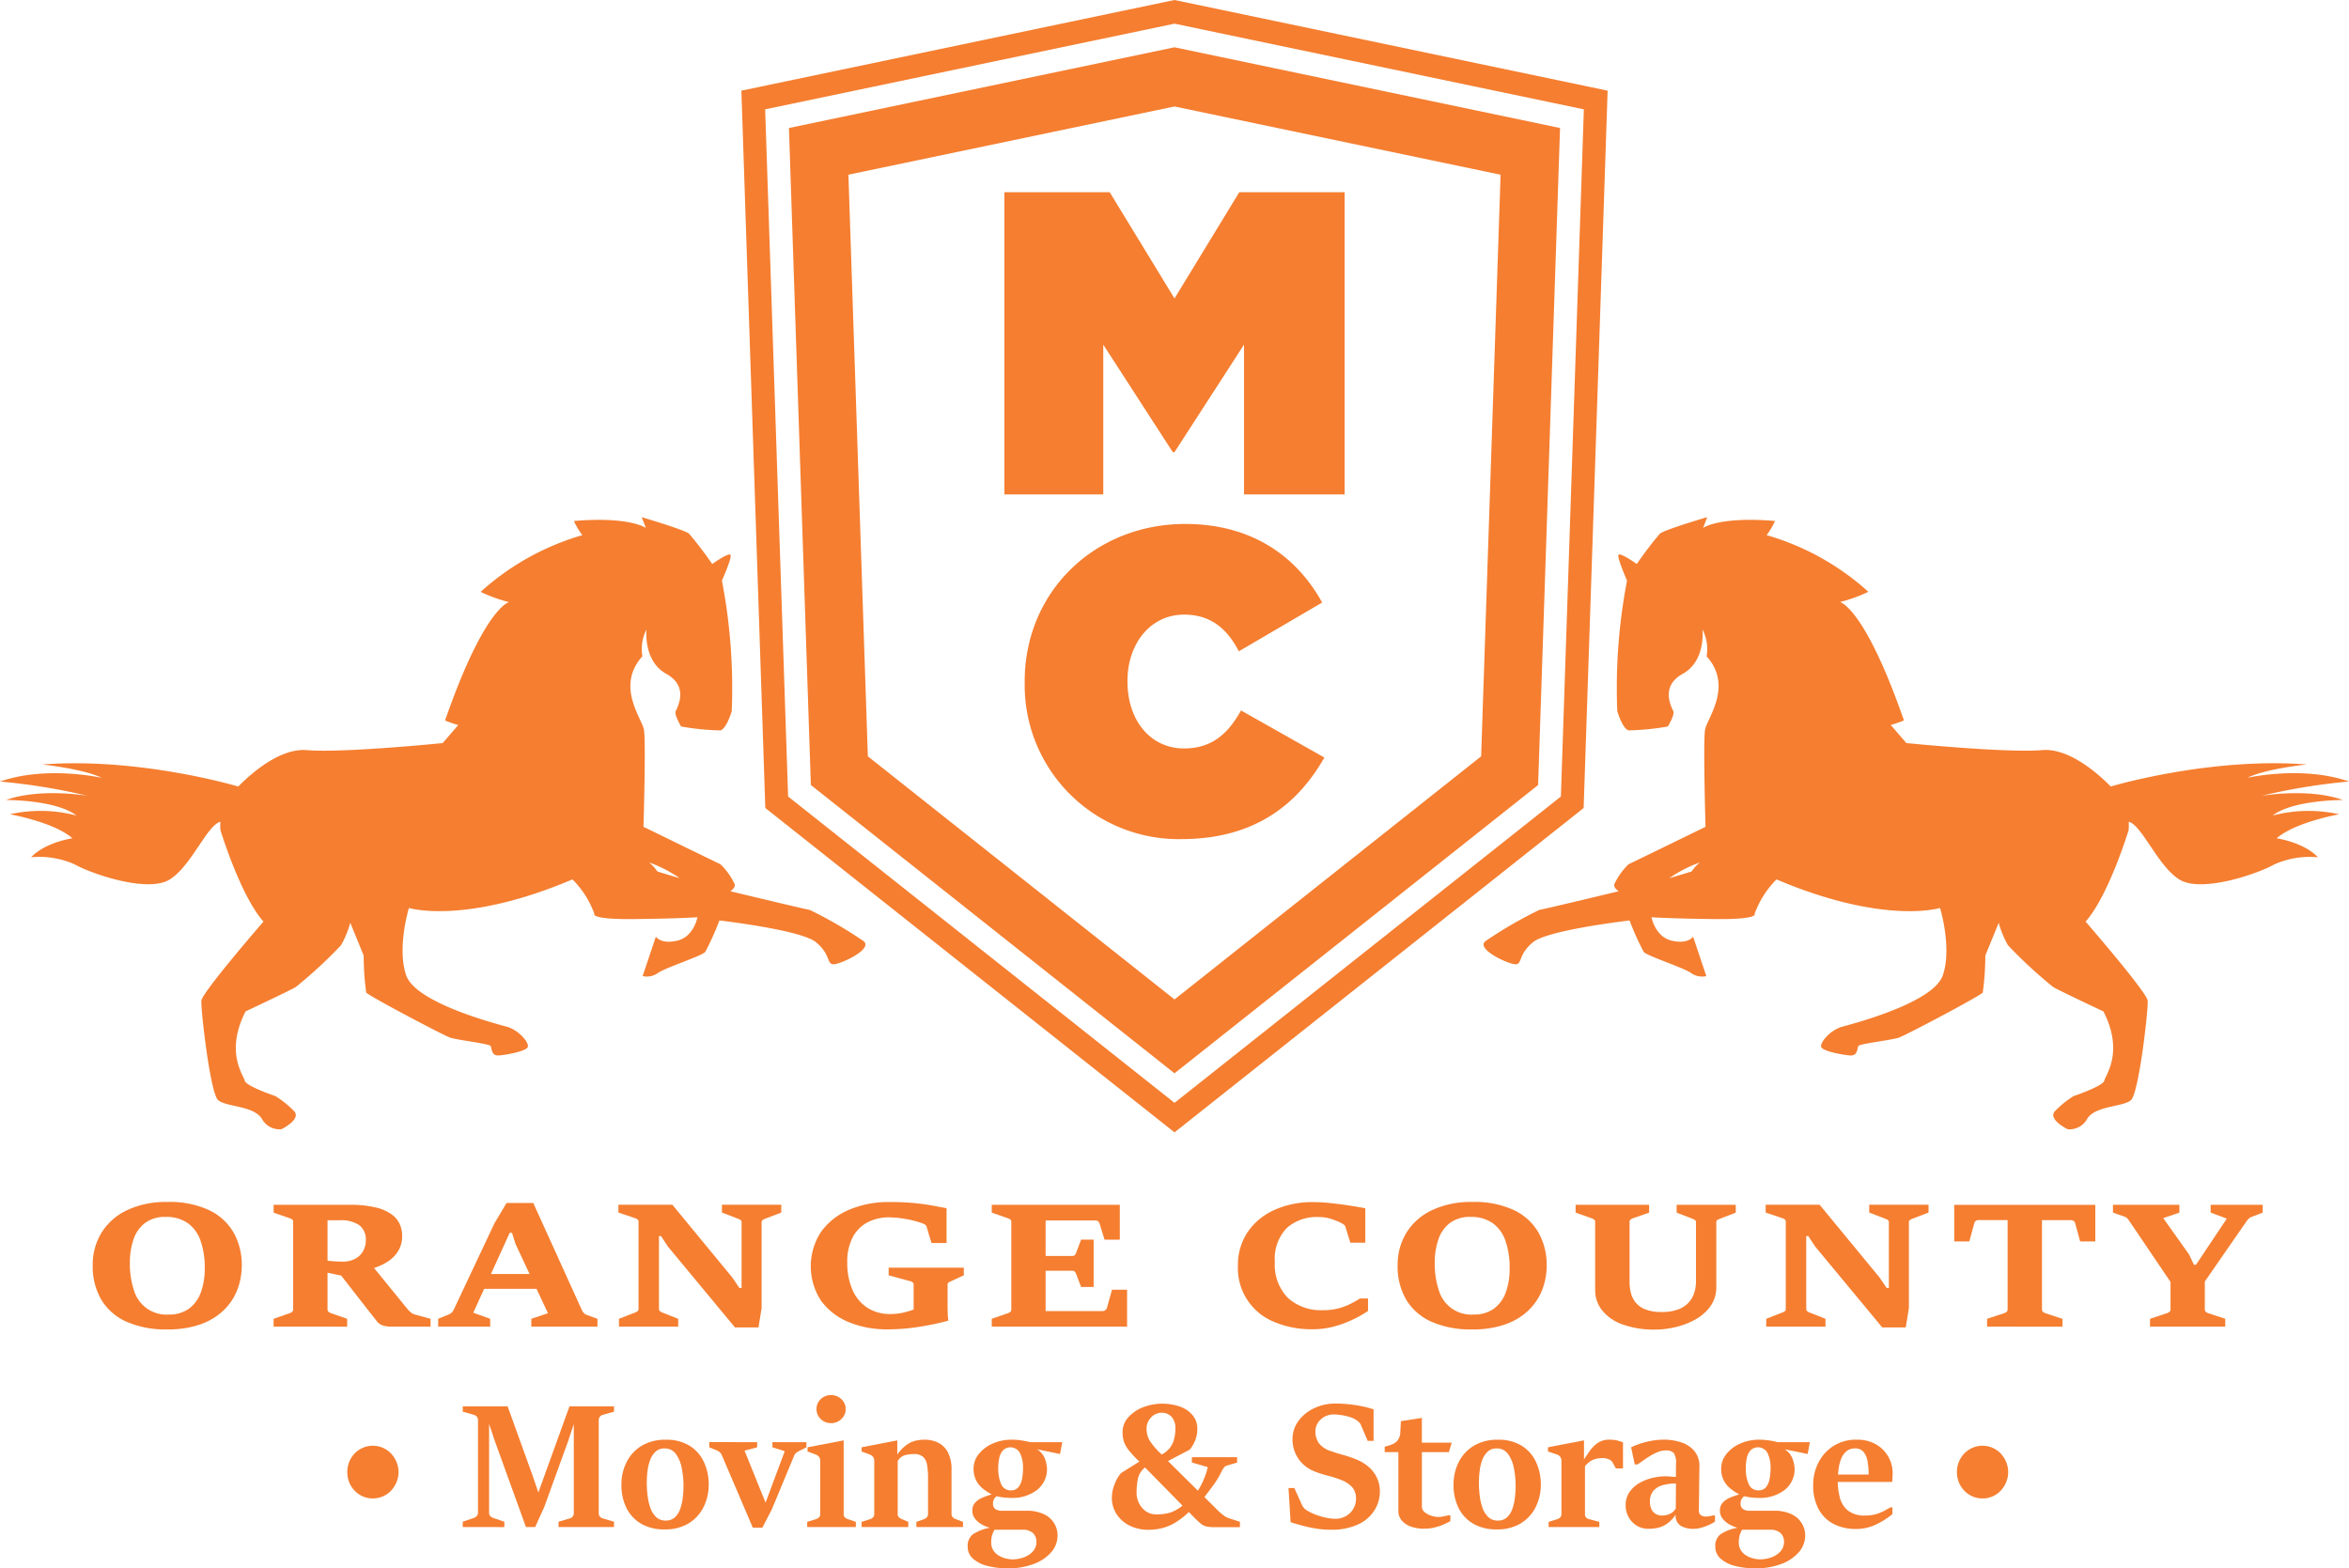 <?xml version="1.0" encoding="utf-8" ?>
<!DOCTYPE svg PUBLIC "-//W3C//DTD SVG 1.1//EN" "http://www.w3.org/Graphics/SVG/1.1/DTD/svg11.dtd">
<svg xmlns="http://www.w3.org/2000/svg" width="300" height="200.319" viewBox="0 0 300 200.319"><path d="M83.958,111.311A5.206,5.206,0,0,0,82.9,110.16a17.086,17.086,0,0,1,3.914,2.01s-1.892-.547-2.859-.859m26.308,8.883a53.418,53.418,0,0,0-6.859-3.977c-.491-.055-10.133-2.382-10.133-2.382s.725-.465.549-.912a8.4,8.4,0,0,0-1.816-2.54c-.5-.221-9.822-4.775-9.822-4.775s.325-10.917.059-12.4-3.629-5.56-.2-9.38a5.506,5.506,0,0,1,.527-3.43s-.454,4.027,2.531,5.675,1.354,4.347,1.186,4.807.707,1.915.707,1.915a32.5,32.5,0,0,0,5,.5c.794-.18,1.461-2.452,1.461-2.452A72.565,72.565,0,0,0,92.2,74.16s1.333-2.976,1.091-3.293-2.333,1.174-2.333,1.174A47.406,47.406,0,0,0,88,68.164c-.593-.5-6.046-2.105-6.046-2.105l.535,1.375s-2.062-1.492-9.192-.888a9.158,9.158,0,0,0,1.076,1.811A32.948,32.948,0,0,0,61.384,75.6a19.271,19.271,0,0,0,3.633,1.31s-3.12.583-8.178,15.118a14.077,14.077,0,0,0,1.685.581l-1.988,2.305s-12.716,1.285-17.337.9c-3.43-.288-7.107,2.959-8.779,4.657l-.23-.074s-12.466-3.693-24.8-2.75c0,0,5.251.545,7.6,1.708,0,0-7-1.609-12.989.472a77.54,77.54,0,0,1,11.213,1.83s-5.969-1.061-10.448.527c0,0,6.376-.039,9,1.985a18.005,18.005,0,0,0-8.5-.163s5.615.992,7.988,3.069c0,0-3.454.491-5.277,2.422a11.108,11.108,0,0,1,5.559.907c2.233,1.248,9.258,3.636,12.074,1.97,2.772-1.645,4.838-6.992,6.532-7.412a10.343,10.343,0,0,0,.008,1.051s2.531,8.364,5.5,11.7c0,0-7.836,9.036-7.929,10.1s1.125,11.845,2.143,12.713,4.5.694,5.562,2.344a2.564,2.564,0,0,0,2.516,1.364s2.549-1.247,1.641-2.282A12.369,12.369,0,0,0,35.167,140s-3.765-1.259-3.915-1.973-2.541-3.63.107-8.839c0,0,5.683-2.673,6.416-3.114a58.456,58.456,0,0,0,5.782-5.343,12.508,12.508,0,0,0,1.179-2.867l1.711,4.187a35.11,35.11,0,0,0,.322,4.722c.238.388,9.873,5.477,10.734,5.768s4.966.774,5.148,1.053.051,1.293,1.07,1.217,3.493-.545,3.688-1.082-1.132-2.151-2.667-2.58-11.663-3.061-12.868-6.573.351-8.6.351-8.6,7.1,2.2,20.889-3.651a11.99,11.99,0,0,1,2.8,4.405s-.623.722,5.1.661,8.064-.232,8.064-.232-.465,2.5-2.582,2.992-2.732-.513-2.732-.513l-1.688,5.036a2.431,2.431,0,0,0,1.97-.407c1-.7,5.581-2.153,6.024-2.68a33.357,33.357,0,0,0,1.806-4.018s10.455,1.205,12.337,2.779,1.355,2.721,2.161,2.815S111.64,121.212,110.266,120.194Z" fill="#f57e30"/><path d="M213.182,112.17a17.106,17.106,0,0,1,3.915-2.01,5.182,5.182,0,0,0-1.054,1.151c-.971.312-2.861.859-2.861.859m-19.559,10.994c.806-.094.271-1.242,2.161-2.815s12.337-2.779,12.337-2.779a33.357,33.357,0,0,0,1.806,4.018c.443.526,5.02,1.981,6.024,2.68a2.431,2.431,0,0,0,1.97.407l-1.688-5.036s-.616,1-2.732.513-2.582-2.992-2.582-2.992,2.337.168,8.06.232,5.106-.661,5.106-.661a11.979,11.979,0,0,1,2.8-4.405c13.788,5.852,20.888,3.651,20.888,3.651s1.557,5.087.352,8.6-11.334,6.145-12.869,6.573-2.856,2.043-2.665,2.58,2.676,1.007,3.688,1.082.885-.939,1.069-1.217,4.288-.758,5.149-1.053,10.5-5.38,10.729-5.768a34.7,34.7,0,0,0,.327-4.722l1.71-4.187a12.32,12.32,0,0,0,1.179,2.867,58.318,58.318,0,0,0,5.779,5.343c.732.441,6.419,3.114,6.419,3.114,2.648,5.209.261,8.126.106,8.839S264.833,140,264.833,140a12.434,12.434,0,0,0-2.41,1.954c-.905,1.035,1.644,2.282,1.644,2.282a2.563,2.563,0,0,0,2.516-1.364c1.063-1.65,4.545-1.476,5.563-2.344s2.241-11.646,2.142-12.713-7.928-10.1-7.928-10.1c2.962-3.338,5.5-11.7,5.5-11.7a10.357,10.357,0,0,0,.009-1.051c1.7.427,3.762,5.769,6.532,7.412,2.816,1.666,9.844-.722,12.074-1.97a11.1,11.1,0,0,1,5.556-.907c-1.82-1.931-5.274-2.422-5.274-2.422,2.373-2.077,7.987-3.069,7.987-3.069a18,18,0,0,0-8.5.163c2.622-2.024,8.994-1.985,8.994-1.985-4.479-1.588-10.444-.527-10.444-.527A77.54,77.54,0,0,1,300,99.823c-5.992-2.081-12.99-.472-12.99-.472,2.352-1.163,7.6-1.708,7.6-1.708-12.341-.943-24.8,2.75-24.8,2.75l-.23.074c-1.673-1.7-5.351-4.945-8.778-4.657-4.625.384-17.337-.9-17.337-.9L241.476,92.6a14.261,14.261,0,0,0,1.685-.581c-5.058-14.535-8.178-15.118-8.178-15.118a19.271,19.271,0,0,0,3.633-1.31,32.948,32.948,0,0,0-12.994-7.238,9.315,9.315,0,0,0,1.077-1.811c-7.13-.6-9.191.888-9.191.888l.53-1.375s-5.449,1.6-6.042,2.105a47.453,47.453,0,0,0-2.956,3.877s-2.1-1.489-2.332-1.174,1.087,3.292,1.087,3.292a72.706,72.706,0,0,0-1.245,16.685s.666,2.272,1.461,2.452a32.487,32.487,0,0,0,5-.5s.872-1.456.707-1.915-1.8-3.157,1.186-4.807S217.43,80.4,217.43,80.4a5.491,5.491,0,0,1,.531,3.43c3.421,3.82.059,7.9-.2,9.38s.058,12.4.058,12.4-9.323,4.554-9.822,4.775a8.4,8.4,0,0,0-1.816,2.54c-.176.447.549.912.549.912s-9.642,2.327-10.133,2.382a53.623,53.623,0,0,0-6.859,3.977C188.356,121.212,192.818,123.257,193.623,123.164Z" fill="#f57e30"/><path d="M199.347,101.739,150,140.865l-49.347-39.126L97.72,13.966,150,3.023l52.28,10.943ZM150,0,94.684,11.581l3.058,91.625L150,144.637l52.254-41.431,3.062-91.625Z" fill="#f57e30"/><polygon points="128.274 24.555 141.729 24.555 150.001 38.121 158.271 24.555 171.726 24.555 171.726 63.154 158.878 63.154 158.878 44.02 150.001 57.75 149.78 57.75 140.902 44.02 140.902 63.154 128.274 63.154 128.274 24.555" fill="#f57e30"/><path d="M130.866,87.162v-.109c0-11.525,8.988-20.127,20.513-20.127,8.492,0,14.226,4.136,17.479,10.036l-10.641,6.231c-1.434-2.757-3.475-4.687-7-4.687-4.356,0-7.223,3.805-7.223,8.436v.111c0,5.017,2.977,8.546,7.223,8.546,3.639,0,5.68-1.985,7.279-4.852l10.642,6.011c-3.253,5.734-8.657,10.421-18.251,10.421a19.667,19.667,0,0,1-20.017-20.017" fill="#f57e30"/><path d="M189.163,96.605,150,127.657,110.837,96.605l-2.483-74.292L150,13.6l41.646,8.718ZM150,6.042,100.759,16.351l2.8,83.919L150,137.091l46.439-36.821,2.8-83.919Z" fill="#f57e30"/><path d="M44.352,188.026a3.469,3.469,0,0,1,.248-1.3,3.342,3.342,0,0,1,.7-1.079,3.3,3.3,0,0,1,1.043-.722,3.134,3.134,0,0,1,1.28-.261,3.206,3.206,0,0,1,2.311.983,3.607,3.607,0,0,1,.7,1.079,3.388,3.388,0,0,1,0,2.608,3.577,3.577,0,0,1-.7,1.078,3.125,3.125,0,0,1-1.043.723,3.166,3.166,0,0,1-1.268.26,3.133,3.133,0,0,1-1.28-.26,3.306,3.306,0,0,1-1.743-1.8,3.469,3.469,0,0,1-.248-1.3" fill="#f57e30"/><path d="M249.926,188.026a3.47,3.47,0,0,1,.25-1.3,3.289,3.289,0,0,1,1.743-1.8,3.127,3.127,0,0,1,1.28-.261,3.174,3.174,0,0,1,1.268.261,3.136,3.136,0,0,1,1.043.722,3.624,3.624,0,0,1,.7,1.079,3.388,3.388,0,0,1,0,2.608,3.594,3.594,0,0,1-.7,1.078,3.125,3.125,0,0,1-1.043.723,3.173,3.173,0,0,1-1.268.26,3.127,3.127,0,0,1-1.28-.26,3.3,3.3,0,0,1-1.743-1.8,3.47,3.47,0,0,1-.25-1.3" fill="#f57e30"/><path d="M59.1,195.048v-.683l1.421-.481a.867.867,0,0,0,.375-.252.6.6,0,0,0,.151-.408v-11.84a.636.636,0,0,0-.157-.436.729.729,0,0,0-.369-.235l-1.421-.4v-.683h5.729l3.145,8.718.783,2.283,3.973-11h5.685v.683l-1.422.4a.743.743,0,0,0-.38.246.653.653,0,0,0-.146.425v11.907a.623.623,0,0,0,.146.425.772.772,0,0,0,.38.235l1.422.414v.683H71.334v-.683l1.421-.414a.755.755,0,0,0,.381-.24.638.638,0,0,0,.145-.42V181.9l-.682,2.059-3.089,8.527-1.164,2.563H67.171l-4.006-11.079-.7-2.1v11.359a.582.582,0,0,0,.145.414.986.986,0,0,0,.381.246l1.421.481v.683Z" fill="#f57e30"/><path d="M84.874,195.35a5.828,5.828,0,0,1-2.943-.7,4.767,4.767,0,0,1-1.9-1.992,6.462,6.462,0,0,1-.666-3.01,6.324,6.324,0,0,1,.661-2.9,5.1,5.1,0,0,1,1.919-2.076,5.742,5.742,0,0,1,3.06-.772,5.546,5.546,0,0,1,3.139.811,4.872,4.872,0,0,1,1.791,2.11,6.789,6.789,0,0,1,.576,2.786,6.357,6.357,0,0,1-.655,2.887,5.076,5.076,0,0,1-1.913,2.087A5.731,5.731,0,0,1,84.874,195.35Zm.146-1.13a1.664,1.664,0,0,0,1.175-.414,2.625,2.625,0,0,0,.682-1.086,6.668,6.668,0,0,0,.325-1.438,12.836,12.836,0,0,0,.089-1.471,11.6,11.6,0,0,0-.218-2.266,4.523,4.523,0,0,0-.744-1.819,1.717,1.717,0,0,0-1.466-.716,1.611,1.611,0,0,0-1.147.414,2.761,2.761,0,0,0-.688,1.074,6.128,6.128,0,0,0-.336,1.427,12.637,12.637,0,0,0-.09,1.472,13.792,13.792,0,0,0,.1,1.628,7.229,7.229,0,0,0,.358,1.567,2.961,2.961,0,0,0,.733,1.174A1.7,1.7,0,0,0,85.02,194.22Z" fill="#f57e30"/><path d="M96.143,195.126l-3.95-9.243a1.122,1.122,0,0,0-.263-.392,2.269,2.269,0,0,0-.588-.313l-.761-.314v-.66H96.7v.66l-1.611.426,2.115,5.237.571,1.4,2.45-6.569-1.577-.493v-.66h4.341v.66l-.76.381a3.3,3.3,0,0,0-.515.3.94.94,0,0,0-.3.409l-2.832,6.815-1.219,2.361Z" fill="#f57e30"/><path d="M103.092,195.048v-.66l1.153-.359a.754.754,0,0,0,.364-.229.6.6,0,0,0,.14-.408v-6.826a.771.771,0,0,0-.152-.487,1.193,1.193,0,0,0-.542-.342l-.918-.335v-.538l4.611-.883v9.411a.577.577,0,0,0,.139.408.877.877,0,0,0,.364.229l1.052.359v.66Zm3.033-13.272a1.846,1.846,0,0,1-1.6-.89,1.741,1.741,0,0,1-.246-.912,1.693,1.693,0,0,1,.537-1.259,1.813,1.813,0,0,1,1.31-.52,1.865,1.865,0,0,1,1.332.52,1.675,1.675,0,0,1,.548,1.259,1.7,1.7,0,0,1-.252.912,1.842,1.842,0,0,1-.677.649A1.894,1.894,0,0,1,106.125,181.776Z" fill="#f57e30"/><path d="M110.041,195.048v-.66l1.108-.359a.785.785,0,0,0,.358-.229.588.588,0,0,0,.146-.408v-6.826a.757.757,0,0,0-.163-.493,1.193,1.193,0,0,0-.531-.336l-.918-.335v-.538l4.555-.883v1.812a5.089,5.089,0,0,1,1.181-1.236,3.284,3.284,0,0,1,1.163-.537,5.2,5.2,0,0,1,1.136-.129,3.888,3.888,0,0,1,1.757.391,2.828,2.828,0,0,1,1.236,1.243,4.694,4.694,0,0,1,.454,2.215v5.607a.621.621,0,0,0,.151.442.937.937,0,0,0,.352.24l.963.359v.66h-5.953v-.66l1.006-.359a.788.788,0,0,0,.336-.234.66.66,0,0,0,.146-.448v-4.588a9.222,9.222,0,0,0-.129-1.673,1.73,1.73,0,0,0-.521-1.019,1.785,1.785,0,0,0-1.2-.341,4.577,4.577,0,0,0-1.074.135,1.559,1.559,0,0,0-.951.772v6.759a.545.545,0,0,0,.145.4,1.09,1.09,0,0,0,.358.234l.851.359v.66Z" fill="#f57e30"/><path d="M129.02,191.321a6.965,6.965,0,0,1-.928-.061,6.364,6.364,0,0,1-.8-.151,1.091,1.091,0,0,0-.33.347,1.076,1.076,0,0,0-.14.582.781.781,0,0,0,.33.733,1.435,1.435,0,0,0,.744.2h3.133a4.945,4.945,0,0,1,2.418.5,3,3,0,0,1,1.253,1.219,3.037,3.037,0,0,1,.369,1.382,3.271,3.271,0,0,1-.845,2.227,5.5,5.5,0,0,1-2.277,1.494,9.148,9.148,0,0,1-3.2.532,10.177,10.177,0,0,1-2.675-.319,4.3,4.3,0,0,1-1.824-.935,2,2,0,0,1-.66-1.522,1.87,1.87,0,0,1,.643-1.561,5.589,5.589,0,0,1,2.2-.845,4.537,4.537,0,0,1-.962-.386,2.948,2.948,0,0,1-.907-.727,1.644,1.644,0,0,1-.38-1.091,1.423,1.423,0,0,1,.369-1.018,2.756,2.756,0,0,1,.935-.633,9.435,9.435,0,0,1,1.169-.408,6.9,6.9,0,0,1-1.164-.767,3.218,3.218,0,0,1-.839-1.051,3.29,3.29,0,0,1-.313-1.5,2.921,2.921,0,0,1,.637-1.8,4.532,4.532,0,0,1,1.752-1.354,6,6,0,0,1,2.546-.515,8.224,8.224,0,0,1,1.113.084,9.16,9.16,0,0,1,1.147.229h4.13l-.28,1.511-2.932-.6a2.5,2.5,0,0,1,1.029,1.292,4.2,4.2,0,0,1,.235,1.2,3.375,3.375,0,0,1-1.214,2.658A5.15,5.15,0,0,1,129.02,191.321Zm.291,7.856a4.2,4.2,0,0,0,1.444-.257,2.832,2.832,0,0,0,1.158-.761,1.79,1.79,0,0,0,.453-1.242,1.51,1.51,0,0,0-.419-1.08,1.875,1.875,0,0,0-1.405-.442h-3.525a2.6,2.6,0,0,0-.279.593,3.115,3.115,0,0,0-.146,1.041,1.782,1.782,0,0,0,.274,1.007,2.119,2.119,0,0,0,.7.665,3.2,3.2,0,0,0,.9.364A3.682,3.682,0,0,0,129.311,199.177Zm-.19-8.818a1.151,1.151,0,0,0,.945-.4,2.337,2.337,0,0,0,.459-1.046,7.031,7.031,0,0,0,.129-1.382,4.28,4.28,0,0,0-.375-1.908,1.379,1.379,0,0,0-2.176-.381,2.075,2.075,0,0,0-.482.985,6.2,6.2,0,0,0-.134,1.326,4.889,4.889,0,0,0,.364,1.992A1.285,1.285,0,0,0,129.121,190.359Z" fill="#f57e30"/><path d="M146.645,195.4a5.278,5.278,0,0,1-2.3-.5,4.228,4.228,0,0,1-1.7-1.438,3.8,3.8,0,0,1-.643-2.21,4.655,4.655,0,0,1,.33-1.628,4.8,4.8,0,0,1,.845-1.472l2.339-1.466a12.93,12.93,0,0,1-1.4-1.5,3.5,3.5,0,0,1-.6-1.124,4.152,4.152,0,0,1-.146-1.131,2.763,2.763,0,0,1,.733-1.9,4.9,4.9,0,0,1,1.88-1.282,6.885,6.885,0,0,1,4.806-.05,3.636,3.636,0,0,1,1.572,1.125,2.642,2.642,0,0,1,.554,1.667,3.9,3.9,0,0,1-.274,1.488,4.526,4.526,0,0,1-.7,1.186l-2.775,1.455,3.816,3.783a8.152,8.152,0,0,0,.615-1.119,10.757,10.757,0,0,0,.436-1.108,5.928,5.928,0,0,0,.213-.784l-2.025-.582v-.682h5.774v.682l-1.332.392a.707.707,0,0,0-.38.3,4.48,4.48,0,0,0-.269.442,11.144,11.144,0,0,1-1.063,1.779q-.526.694-1.13,1.5l1.791,1.779a5.951,5.951,0,0,0,.6.509,2.582,2.582,0,0,0,.621.375l1.522.492v.683h-3.279a4.213,4.213,0,0,1-1.069-.106,1.875,1.875,0,0,1-.727-.4q-.34-.3-.89-.856l-.559-.571a9.6,9.6,0,0,1-1.645,1.3,6.459,6.459,0,0,1-1.7.744A7.055,7.055,0,0,1,146.645,195.4Zm1.029-1.97a5.838,5.838,0,0,0,1.807-.235,5.214,5.214,0,0,0,1.539-.884l-4.778-4.868a2.4,2.4,0,0,0-.912,1.427,9.141,9.141,0,0,0-.173,1.841,2.922,2.922,0,0,0,.3,1.264,2.708,2.708,0,0,0,.862,1.041A2.235,2.235,0,0,0,147.674,193.425Zm.694-7.643a3.156,3.156,0,0,0,1.438-1.522,5.193,5.193,0,0,0,.308-1.8,2.147,2.147,0,0,0-.476-1.483,1.634,1.634,0,0,0-1.281-.532,1.817,1.817,0,0,0-1.349.6,2.013,2.013,0,0,0-.576,1.449,2.963,2.963,0,0,0,.425,1.556A9.161,9.161,0,0,0,148.368,185.782Z" fill="#f57e30"/><path d="M164.829,194.432l-.269-4.364h.75l1,2.227a1.2,1.2,0,0,0,.224.319,1.394,1.394,0,0,0,.28.252,6.383,6.383,0,0,0,1.219.6,8.81,8.81,0,0,0,1.338.392,5.615,5.615,0,0,0,1.079.134,2.635,2.635,0,0,0,2-.767,2.538,2.538,0,0,0,.733-1.818,2.145,2.145,0,0,0-.481-1.438,3.668,3.668,0,0,0-1.477-.957,12.81,12.81,0,0,0-1.685-.537,11.75,11.75,0,0,1-1.661-.537,4.4,4.4,0,0,1-2.087-1.662,4.352,4.352,0,0,1-.722-2.434,3.889,3.889,0,0,1,.738-2.311,5.182,5.182,0,0,1,1.992-1.645,6.321,6.321,0,0,1,2.8-.609,15.5,15.5,0,0,1,1.785.1q.867.1,1.639.263a12.053,12.053,0,0,1,1.4.375v4.029h-.75l-.884-2.071a.93.93,0,0,0-.212-.3,2.713,2.713,0,0,0-.269-.23,3.037,3.037,0,0,0-.906-.442,6.941,6.941,0,0,0-1.091-.251,6.382,6.382,0,0,0-.89-.079,2.384,2.384,0,0,0-1.774.661,2.053,2.053,0,0,0-.655,1.477,2.6,2.6,0,0,0,.437,1.516,3.035,3.035,0,0,0,1.544,1.024q.817.291,1.6.5a13.394,13.394,0,0,1,1.7.588,5.371,5.371,0,0,1,1.415.839,4.323,4.323,0,0,1,1.108,1.365,4.048,4.048,0,0,1,.431,1.914,4.5,4.5,0,0,1-.649,2.288,4.842,4.842,0,0,1-2.042,1.83,7.93,7.93,0,0,1-3.621.716,11.432,11.432,0,0,1-1.762-.135,15.407,15.407,0,0,1-1.7-.358Q165.623,194.679,164.829,194.432Z" fill="#f57e30"/><path d="M185.4,184.271l-.358,1.209h-3.446v6.938a.915.915,0,0,0,.369.744,2.56,2.56,0,0,0,.856.448,2.874,2.874,0,0,0,.834.151,3.558,3.558,0,0,0,.716-.073c.238-.048.44-.095.6-.14h.257v.75c-.156.09-.4.211-.733.364a7.636,7.636,0,0,1-1.169.414,5.432,5.432,0,0,1-1.443.184,4.944,4.944,0,0,1-1.685-.268,2.693,2.693,0,0,1-1.175-.778,1.835,1.835,0,0,1-.431-1.225V185.48h-1.745v-.7a6.058,6.058,0,0,0,1.012-.319,1.6,1.6,0,0,0,.689-.548,1.92,1.92,0,0,0,.291-1.013l.078-1.377,2.675-.414v3.167Z" fill="#f57e30"/><path d="M191.149,195.35a5.829,5.829,0,0,1-2.944-.7,4.765,4.765,0,0,1-1.9-1.992,6.462,6.462,0,0,1-.666-3.01,6.336,6.336,0,0,1,.66-2.9,5.1,5.1,0,0,1,1.919-2.076,5.748,5.748,0,0,1,3.061-.772,5.548,5.548,0,0,1,3.139.811,4.876,4.876,0,0,1,1.79,2.11,6.774,6.774,0,0,1,.577,2.786,6.357,6.357,0,0,1-.655,2.887,5.076,5.076,0,0,1-1.913,2.087A5.736,5.736,0,0,1,191.149,195.35Zm.145-1.13a1.661,1.661,0,0,0,1.175-.414,2.626,2.626,0,0,0,.683-1.086,6.667,6.667,0,0,0,.324-1.438,12.621,12.621,0,0,0,.09-1.471,11.678,11.678,0,0,0-.218-2.266,4.523,4.523,0,0,0-.745-1.819,1.715,1.715,0,0,0-1.466-.716,1.612,1.612,0,0,0-1.147.414,2.773,2.773,0,0,0-.688,1.074,6.077,6.077,0,0,0-.335,1.427,12.637,12.637,0,0,0-.09,1.472,13.581,13.581,0,0,0,.1,1.628,7.171,7.171,0,0,0,.358,1.567,2.95,2.95,0,0,0,.733,1.174A1.7,1.7,0,0,0,191.294,194.22Z" fill="#f57e30"/><path d="M197.784,195.048v-.66l1.13-.359a.788.788,0,0,0,.359-.229.592.592,0,0,0,.145-.408v-6.8a.869.869,0,0,0-.151-.509,1,1,0,0,0-.543-.342L197.7,185.4v-.538l4.6-.883v2.45q.346-.56.766-1.147a4,4,0,0,1,1.013-.99,2.508,2.508,0,0,1,1.444-.4,4.037,4.037,0,0,1,1.013.1c.242.068.49.146.744.236v3.334h-.907l-.469-.839a.938.938,0,0,0-.476-.336,1.883,1.883,0,0,0-.7-.145,4.232,4.232,0,0,0-.828.078,2.364,2.364,0,0,0-.755.3,2.8,2.8,0,0,0-.722.666v6.11a.606.606,0,0,0,.5.637l1.332.359v.66Z" fill="#f57e30"/><path d="M210.542,195.272a2.8,2.8,0,0,1-1.534-.42,2.91,2.91,0,0,1-1.023-1.1,3.008,3.008,0,0,1-.364-1.449,2.932,2.932,0,0,1,.5-1.74,3.9,3.9,0,0,1,1.286-1.153,6.188,6.188,0,0,1,1.656-.643,7.262,7.262,0,0,1,1.623-.2c.09,0,.224.005.4.016s.358.025.537.04.317.022.414.022l.011-1.623a2.344,2.344,0,0,0-.274-1.421,1.359,1.359,0,0,0-1.069-.336,2.61,2.61,0,0,0-.94.191,6.227,6.227,0,0,0-.973.481q-.482.291-.906.593t-.75.515h-.358l-.459-2.183a9.608,9.608,0,0,1,1.158-.464,10.882,10.882,0,0,1,1.438-.364,9,9,0,0,1,1.645-.145,6.979,6.979,0,0,1,2.093.325,3.736,3.736,0,0,1,1.723,1.1,3.02,3.02,0,0,1,.66,2.126l-.067,5.551a.649.649,0,0,0,.23.52,1.053,1.053,0,0,0,.7.2,2.8,2.8,0,0,0,.386-.045c.183-.029.356-.063.52-.1h.224v.783a3.862,3.862,0,0,1-.66.375,7.307,7.307,0,0,1-1.013.386,3.673,3.673,0,0,1-1.069.168,3.164,3.164,0,0,1-1.628-.386,1.529,1.529,0,0,1-.654-1.438,4.02,4.02,0,0,1-1.176,1.22,3.483,3.483,0,0,1-1.225.5A6.172,6.172,0,0,1,210.542,195.272Zm1.712-1.69a2.645,2.645,0,0,0,.951-.185,1.684,1.684,0,0,0,.817-.722l.022-3.189a5.918,5.918,0,0,0-1.757.235,2.345,2.345,0,0,0-1.158.739,2.015,2.015,0,0,0-.408,1.309,2.14,2.14,0,0,0,.235,1.091,1.334,1.334,0,0,0,.587.56A1.688,1.688,0,0,0,212.254,193.582Z" fill="#f57e30"/><path d="M224.5,191.321a6.98,6.98,0,0,1-.929-.061,6.4,6.4,0,0,1-.8-.151,1.04,1.04,0,0,0-.47.929.781.781,0,0,0,.33.733,1.435,1.435,0,0,0,.744.2h3.134a4.944,4.944,0,0,1,2.417.5,2.994,2.994,0,0,1,1.623,2.6,3.276,3.276,0,0,1-.845,2.227,5.5,5.5,0,0,1-2.277,1.494,9.158,9.158,0,0,1-3.2.532,10.182,10.182,0,0,1-2.675-.319,4.305,4.305,0,0,1-1.824-.935,2,2,0,0,1-.66-1.522,1.867,1.867,0,0,1,.644-1.561,5.589,5.589,0,0,1,2.2-.845,4.543,4.543,0,0,1-.963-.386,2.932,2.932,0,0,1-.906-.727,1.64,1.64,0,0,1-.381-1.091,1.42,1.42,0,0,1,.37-1.018,2.741,2.741,0,0,1,.934-.633,9.435,9.435,0,0,1,1.169-.408,6.847,6.847,0,0,1-1.163-.767,3.208,3.208,0,0,1-.84-1.051,3.3,3.3,0,0,1-.313-1.5,2.922,2.922,0,0,1,.638-1.8,4.521,4.521,0,0,1,1.751-1.354,6,6,0,0,1,2.546-.515,8.2,8.2,0,0,1,1.113.084,9.213,9.213,0,0,1,1.148.229h4.129l-.28,1.511-2.932-.6a2.5,2.5,0,0,1,1.03,1.292,4.24,4.24,0,0,1,.235,1.2,3.378,3.378,0,0,1-1.214,2.658A5.153,5.153,0,0,1,224.5,191.321Zm.291,7.856a4.191,4.191,0,0,0,1.443-.257,2.832,2.832,0,0,0,1.158-.761,1.786,1.786,0,0,0,.454-1.242,1.507,1.507,0,0,0-.42-1.08,1.875,1.875,0,0,0-1.405-.442h-3.524a2.549,2.549,0,0,0-.28.593,3.115,3.115,0,0,0-.146,1.041,1.782,1.782,0,0,0,.274,1.007,2.119,2.119,0,0,0,.7.665,3.211,3.211,0,0,0,.9.364A3.684,3.684,0,0,0,224.787,199.177Zm-.191-8.818a1.151,1.151,0,0,0,.946-.4A2.348,2.348,0,0,0,226,188.91a7.11,7.11,0,0,0,.128-1.382,4.294,4.294,0,0,0-.374-1.908,1.38,1.38,0,0,0-2.177-.381,2.074,2.074,0,0,0-.481.985,6.139,6.139,0,0,0-.135,1.326,4.889,4.889,0,0,0,.364,1.992A1.285,1.285,0,0,0,224.6,190.359Z" fill="#f57e30"/><path d="M237.017,195.294a6.048,6.048,0,0,1-2.842-.643,4.555,4.555,0,0,1-1.919-1.9,6.349,6.349,0,0,1-.688-3.083,6.186,6.186,0,0,1,.666-2.836,5.268,5.268,0,0,1,4.907-2.938,4.741,4.741,0,0,1,2.5.621,4.218,4.218,0,0,1,2.075,3.62c0,.09,0,.213-.011.37s-.015.307-.022.453a2.571,2.571,0,0,1-.033.33h-7.118l.056-.94h4.063a9.385,9.385,0,0,0-.14-1.7,2.539,2.539,0,0,0-.515-1.2,1.324,1.324,0,0,0-1.069-.442,1.661,1.661,0,0,0-1.113.364,2.389,2.389,0,0,0-.672.962,5.435,5.435,0,0,0-.335,1.332,11.308,11.308,0,0,0-.1,1.471,8.346,8.346,0,0,0,.274,2.171,3.115,3.115,0,0,0,1.036,1.645,3.409,3.409,0,0,0,2.216.627,4.736,4.736,0,0,0,1.392-.185,5.529,5.529,0,0,0,1.047-.431c.3-.164.552-.305.761-.425h.257v.862a10.327,10.327,0,0,1-1.975,1.265A5.859,5.859,0,0,1,237.017,195.294Z" fill="#f57e30"/><path d="M21.355,169.805a12.341,12.341,0,0,1-5.19-.98,7.12,7.12,0,0,1-3.223-2.809,8.346,8.346,0,0,1-1.1-4.376,7.791,7.791,0,0,1,1.143-4.219,7.7,7.7,0,0,1,3.278-2.862,11.662,11.662,0,0,1,5.116-1.032,11.872,11.872,0,0,1,5.352,1.058,7.146,7.146,0,0,1,3.123,2.888,8.378,8.378,0,0,1,1.025,4.167,8.6,8.6,0,0,1-.547,3.034,7.3,7.3,0,0,1-1.7,2.621,8.147,8.147,0,0,1-2.956,1.834A12.3,12.3,0,0,1,21.355,169.805Zm.2-1.9a4.266,4.266,0,0,0,2.558-.734,4.4,4.4,0,0,0,1.527-2.065A8.678,8.678,0,0,0,26.148,162a10.325,10.325,0,0,0-.534-3.522,4.6,4.6,0,0,0-1.639-2.253,4.741,4.741,0,0,0-2.819-.786,4.2,4.2,0,0,0-2.645.78,4.43,4.43,0,0,0-1.465,2.107,9.011,9.011,0,0,0-.459,2.961,10.685,10.685,0,0,0,.521,3.522,4.323,4.323,0,0,0,4.446,3.1Z" fill="#f57e30"/><path d="M34.946,169.449v-1l2.049-.713a.956.956,0,0,0,.317-.173.421.421,0,0,0,.13-.341V156.074a.362.362,0,0,0-.13-.315,1.187,1.187,0,0,0-.317-.157l-2.049-.713v-1h9.6a14.234,14.234,0,0,1,3.464.346,5.555,5.555,0,0,1,2.068.922,3.148,3.148,0,0,1,1.006,1.273,3.768,3.768,0,0,1,.279,1.41,3.608,3.608,0,0,1-.546,2.013,4.414,4.414,0,0,1-1.428,1.373,7.381,7.381,0,0,1-1.875.807L44.1,163.044l-2.459-.524.137-1.509a2.371,2.371,0,0,0,.416.058q.378.036.825.057t.671.021a3.377,3.377,0,0,0,1.72-.388,2.5,2.5,0,0,0,.987-1.006,2.752,2.752,0,0,0,.323-1.289,2.3,2.3,0,0,0-.838-1.976,4.071,4.071,0,0,0-2.453-.624h-1.6v11.362a.4.4,0,0,0,.137.336,1.273,1.273,0,0,0,.335.178l2.037.713v1Zm20.042,0h-4.83a3.913,3.913,0,0,1-1.31-.163,1.561,1.561,0,0,1-.69-.492q-.261-.332-.67-.844l-4.024-5.157,4.21-.954,4.383,5.387a3.353,3.353,0,0,0,.392.388,1.284,1.284,0,0,0,.515.283l2.024.556Z" fill="#f57e30"/><path d="M55.962,169.449v-1l1.354-.556a1.164,1.164,0,0,0,.621-.587l5.215-11.058,1.54-2.589h3.415l6.221,13.71a1.514,1.514,0,0,0,.224.336.791.791,0,0,0,.335.23l1.416.514v1H67.859v-1l2.123-.713-4.135-8.825-.459-1.447H65.1l-4.657,10.209,2.161.776v1Zm5.688-4.822.906-1.9h5.228l.869,1.9Z" fill="#f57e30"/><path d="M79.053,169.449v-1l2.049-.8a1.261,1.261,0,0,0,.323-.167.387.387,0,0,0,.124-.325v-11.09a.362.362,0,0,0-.13-.315,1.187,1.187,0,0,0-.317-.157l-2.123-.713v-1H85.87l7.65,9.287.919,1.352h.273v-8.4a.352.352,0,0,0-.087-.257,1.2,1.2,0,0,0-.385-.2l-2.037-.786v-1h7.575v1l-2.049.786a1.213,1.213,0,0,0-.36.2.344.344,0,0,0-.1.262V167.09l-.4,2.464h-3L85.3,159.218l-.882-1.341h-.26v9.287a.4.4,0,0,0,.112.3,1.008,1.008,0,0,0,.322.188l2.024.8v1Z" fill="#f57e30"/><path d="M116.685,167.269V164.1a.37.37,0,0,0-.137-.32.876.876,0,0,0-.31-.141l-2.745-.744v-.975h9.6v.975l-1.614.744c-.108.049-.211.1-.311.157a.319.319,0,0,0-.149.3v1.677q0,1.049.013,1.772a7.512,7.512,0,0,0,.087,1.142,35.159,35.159,0,0,1-3.626.77,25.684,25.684,0,0,1-4.185.341,12.632,12.632,0,0,1-4.9-.922,8.2,8.2,0,0,1-3.539-2.72,8.028,8.028,0,0,1-.025-8.789,8.372,8.372,0,0,1,3.57-2.831,12.832,12.832,0,0,1,5.191-1,32.024,32.024,0,0,1,3.2.136q1.329.137,2.309.32l1.776.33v4.444h-1.925l-.633-2.1a.467.467,0,0,0-.236-.273,1.989,1.989,0,0,0-.348-.157,11.969,11.969,0,0,0-2.079-.534,12.454,12.454,0,0,0-2.118-.21,5.855,5.855,0,0,0-2.738.629,4.518,4.518,0,0,0-1.906,1.907,6.73,6.73,0,0,0-.7,3.239,8.587,8.587,0,0,0,.639,3.423,5.2,5.2,0,0,0,1.875,2.316,5.281,5.281,0,0,0,3.024.833,7.175,7.175,0,0,0,1.024-.068,6.643,6.643,0,0,0,.944-.2C116.033,167.492,116.353,167.387,116.685,167.269Z" fill="#f57e30"/><path d="M126.662,169.449v-1l2.049-.713a.878.878,0,0,0,.323-.173.435.435,0,0,0,.124-.341V156.074a.365.365,0,0,0-.13-.315,1.187,1.187,0,0,0-.317-.157l-2.049-.713v-1h16.354v4.455h-1.95l-.633-2.055a.589.589,0,0,0-.2-.3.553.553,0,0,0-.347-.105h-6.346v4.539h3.353a.549.549,0,0,0,.36-.089.833.833,0,0,0,.186-.32l.634-1.677h1.6v6.048h-1.6l-.634-1.656a.778.778,0,0,0-.173-.3.5.5,0,0,0-.373-.116h-3.353v5.147h7.3a.53.53,0,0,0,.329-.12.568.568,0,0,0,.205-.3l.646-2.3h1.924v4.707Z" fill="#f57e30"/><path d="M173.687,165.853h1.03v1.594a14.739,14.739,0,0,1-1.843,1.053,14.209,14.209,0,0,1-2.422.912,10.2,10.2,0,0,1-2.775.372,12.146,12.146,0,0,1-5.023-.969A7.378,7.378,0,0,1,158.1,161.7a7.517,7.517,0,0,1,1.241-4.324,8.131,8.131,0,0,1,3.422-2.83,11.808,11.808,0,0,1,4.985-1,21.187,21.187,0,0,1,2.273.136q1.254.137,2.421.32t1.925.33v4.392h-1.912l-.646-2.076a.571.571,0,0,0-.242-.267,2.6,2.6,0,0,0-.342-.205,10.412,10.412,0,0,0-1.316-.513,5.153,5.153,0,0,0-1.54-.21,5.691,5.691,0,0,0-4.036,1.41,5.622,5.622,0,0,0-1.515,4.313,6.046,6.046,0,0,0,1.658,4.6,6.274,6.274,0,0,0,4.5,1.572A7.329,7.329,0,0,0,171,167.1a8.391,8.391,0,0,0,1.576-.608Q173.253,166.138,173.687,165.853Z" fill="#f57e30"/><path d="M188.011,169.805a12.349,12.349,0,0,1-5.191-.98,7.117,7.117,0,0,1-3.222-2.809,8.337,8.337,0,0,1-1.1-4.376,7.8,7.8,0,0,1,1.142-4.219,7.7,7.7,0,0,1,3.279-2.862,11.659,11.659,0,0,1,5.116-1.032,11.878,11.878,0,0,1,5.352,1.058,7.143,7.143,0,0,1,3.122,2.888,8.378,8.378,0,0,1,1.025,4.167,8.6,8.6,0,0,1-.546,3.034,7.314,7.314,0,0,1-1.7,2.621,8.151,8.151,0,0,1-2.955,1.834A12.306,12.306,0,0,1,188.011,169.805Zm.2-1.9a4.264,4.264,0,0,0,2.558-.734,4.405,4.405,0,0,0,1.528-2.065A8.7,8.7,0,0,0,192.8,162a10.325,10.325,0,0,0-.534-3.522,4.6,4.6,0,0,0-1.639-2.253,4.743,4.743,0,0,0-2.819-.786,4.2,4.2,0,0,0-2.645.78,4.423,4.423,0,0,0-1.465,2.107,8.984,8.984,0,0,0-.46,2.961,10.658,10.658,0,0,0,.522,3.522,4.321,4.321,0,0,0,4.445,3.1Z" fill="#f57e30"/><path d="M211.449,169.826a11.757,11.757,0,0,1-4.278-.676,5.807,5.807,0,0,1-2.583-1.813,4.091,4.091,0,0,1-.863-2.532v-8.731a.338.338,0,0,0-.143-.31,1.906,1.906,0,0,0-.341-.162l-2.012-.713v-1h9.388v1l-2.049.713a1.355,1.355,0,0,0-.3.152.356.356,0,0,0-.149.32v7.7a5.771,5.771,0,0,0,.155,1.31,3.229,3.229,0,0,0,.584,1.237,2.959,2.959,0,0,0,1.242.912,5.5,5.5,0,0,0,2.129.346,5.707,5.707,0,0,0,2.148-.346,3.438,3.438,0,0,0,1.335-.917,3.335,3.335,0,0,0,.689-1.258,4.848,4.848,0,0,0,.2-1.358v-7.567a.333.333,0,0,0-.13-.3,2.01,2.01,0,0,0-.305-.158l-2.036-.786v-1h7.55v1l-2.036.786a1.8,1.8,0,0,0-.317.158.333.333,0,0,0-.131.3v8.2a4.168,4.168,0,0,1-.763,2.531,5.912,5.912,0,0,1-1.962,1.7,9.744,9.744,0,0,1-2.54.959A11.325,11.325,0,0,1,211.449,169.826Z" fill="#f57e30"/><path d="M225.574,169.449v-1l2.048-.8a1.244,1.244,0,0,0,.323-.167.384.384,0,0,0,.125-.325v-11.09a.363.363,0,0,0-.131-.315,1.187,1.187,0,0,0-.317-.157l-2.123-.713v-1h6.892l7.649,9.287.919,1.352h.273v-8.4a.352.352,0,0,0-.087-.257,1.2,1.2,0,0,0-.385-.2l-2.036-.786v-1H246.3v1l-2.048.786a1.235,1.235,0,0,0-.361.2.344.344,0,0,0-.1.262V167.09l-.4,2.464h-3l-8.568-10.336-.882-1.341h-.261v9.287a.4.4,0,0,0,.112.3,1.015,1.015,0,0,0,.323.188l2.024.8v1Z" fill="#f57e30"/><path d="M253.78,169.449v-1l2.161-.713a1.061,1.061,0,0,0,.335-.178.416.416,0,0,0,.124-.336V155.843h-3.712a.564.564,0,0,0-.354.1.583.583,0,0,0-.193.309l-.633,2.317h-1.925v-4.675H267.6v4.675h-1.937l-.633-2.317a.5.5,0,0,0-.2-.3.578.578,0,0,0-.329-.105h-3.713v11.383a.416.416,0,0,0,.143.346.918.918,0,0,0,.316.168l2.161.713v1Z" fill="#f57e30"/><path d="M274.586,169.449v-1l2.148-.713a1.14,1.14,0,0,0,.342-.178.409.409,0,0,0,.13-.336v-3.48l-5.278-7.808a3.071,3.071,0,0,0-.236-.3.791.791,0,0,0-.36-.231l-1.477-.514v-1h8.481v1l-2.062.7,3.3,4.643.621,1.321h.261l3.936-5.9-2.061-.766v-1h6.644v1l-1.441.556a1.055,1.055,0,0,0-.347.23,2,2,0,0,0-.261.3l-5.34,7.715v3.532a.435.435,0,0,0,.124.341.88.88,0,0,0,.311.173l2.173.713v1Z" fill="#f57e30"/></svg>
